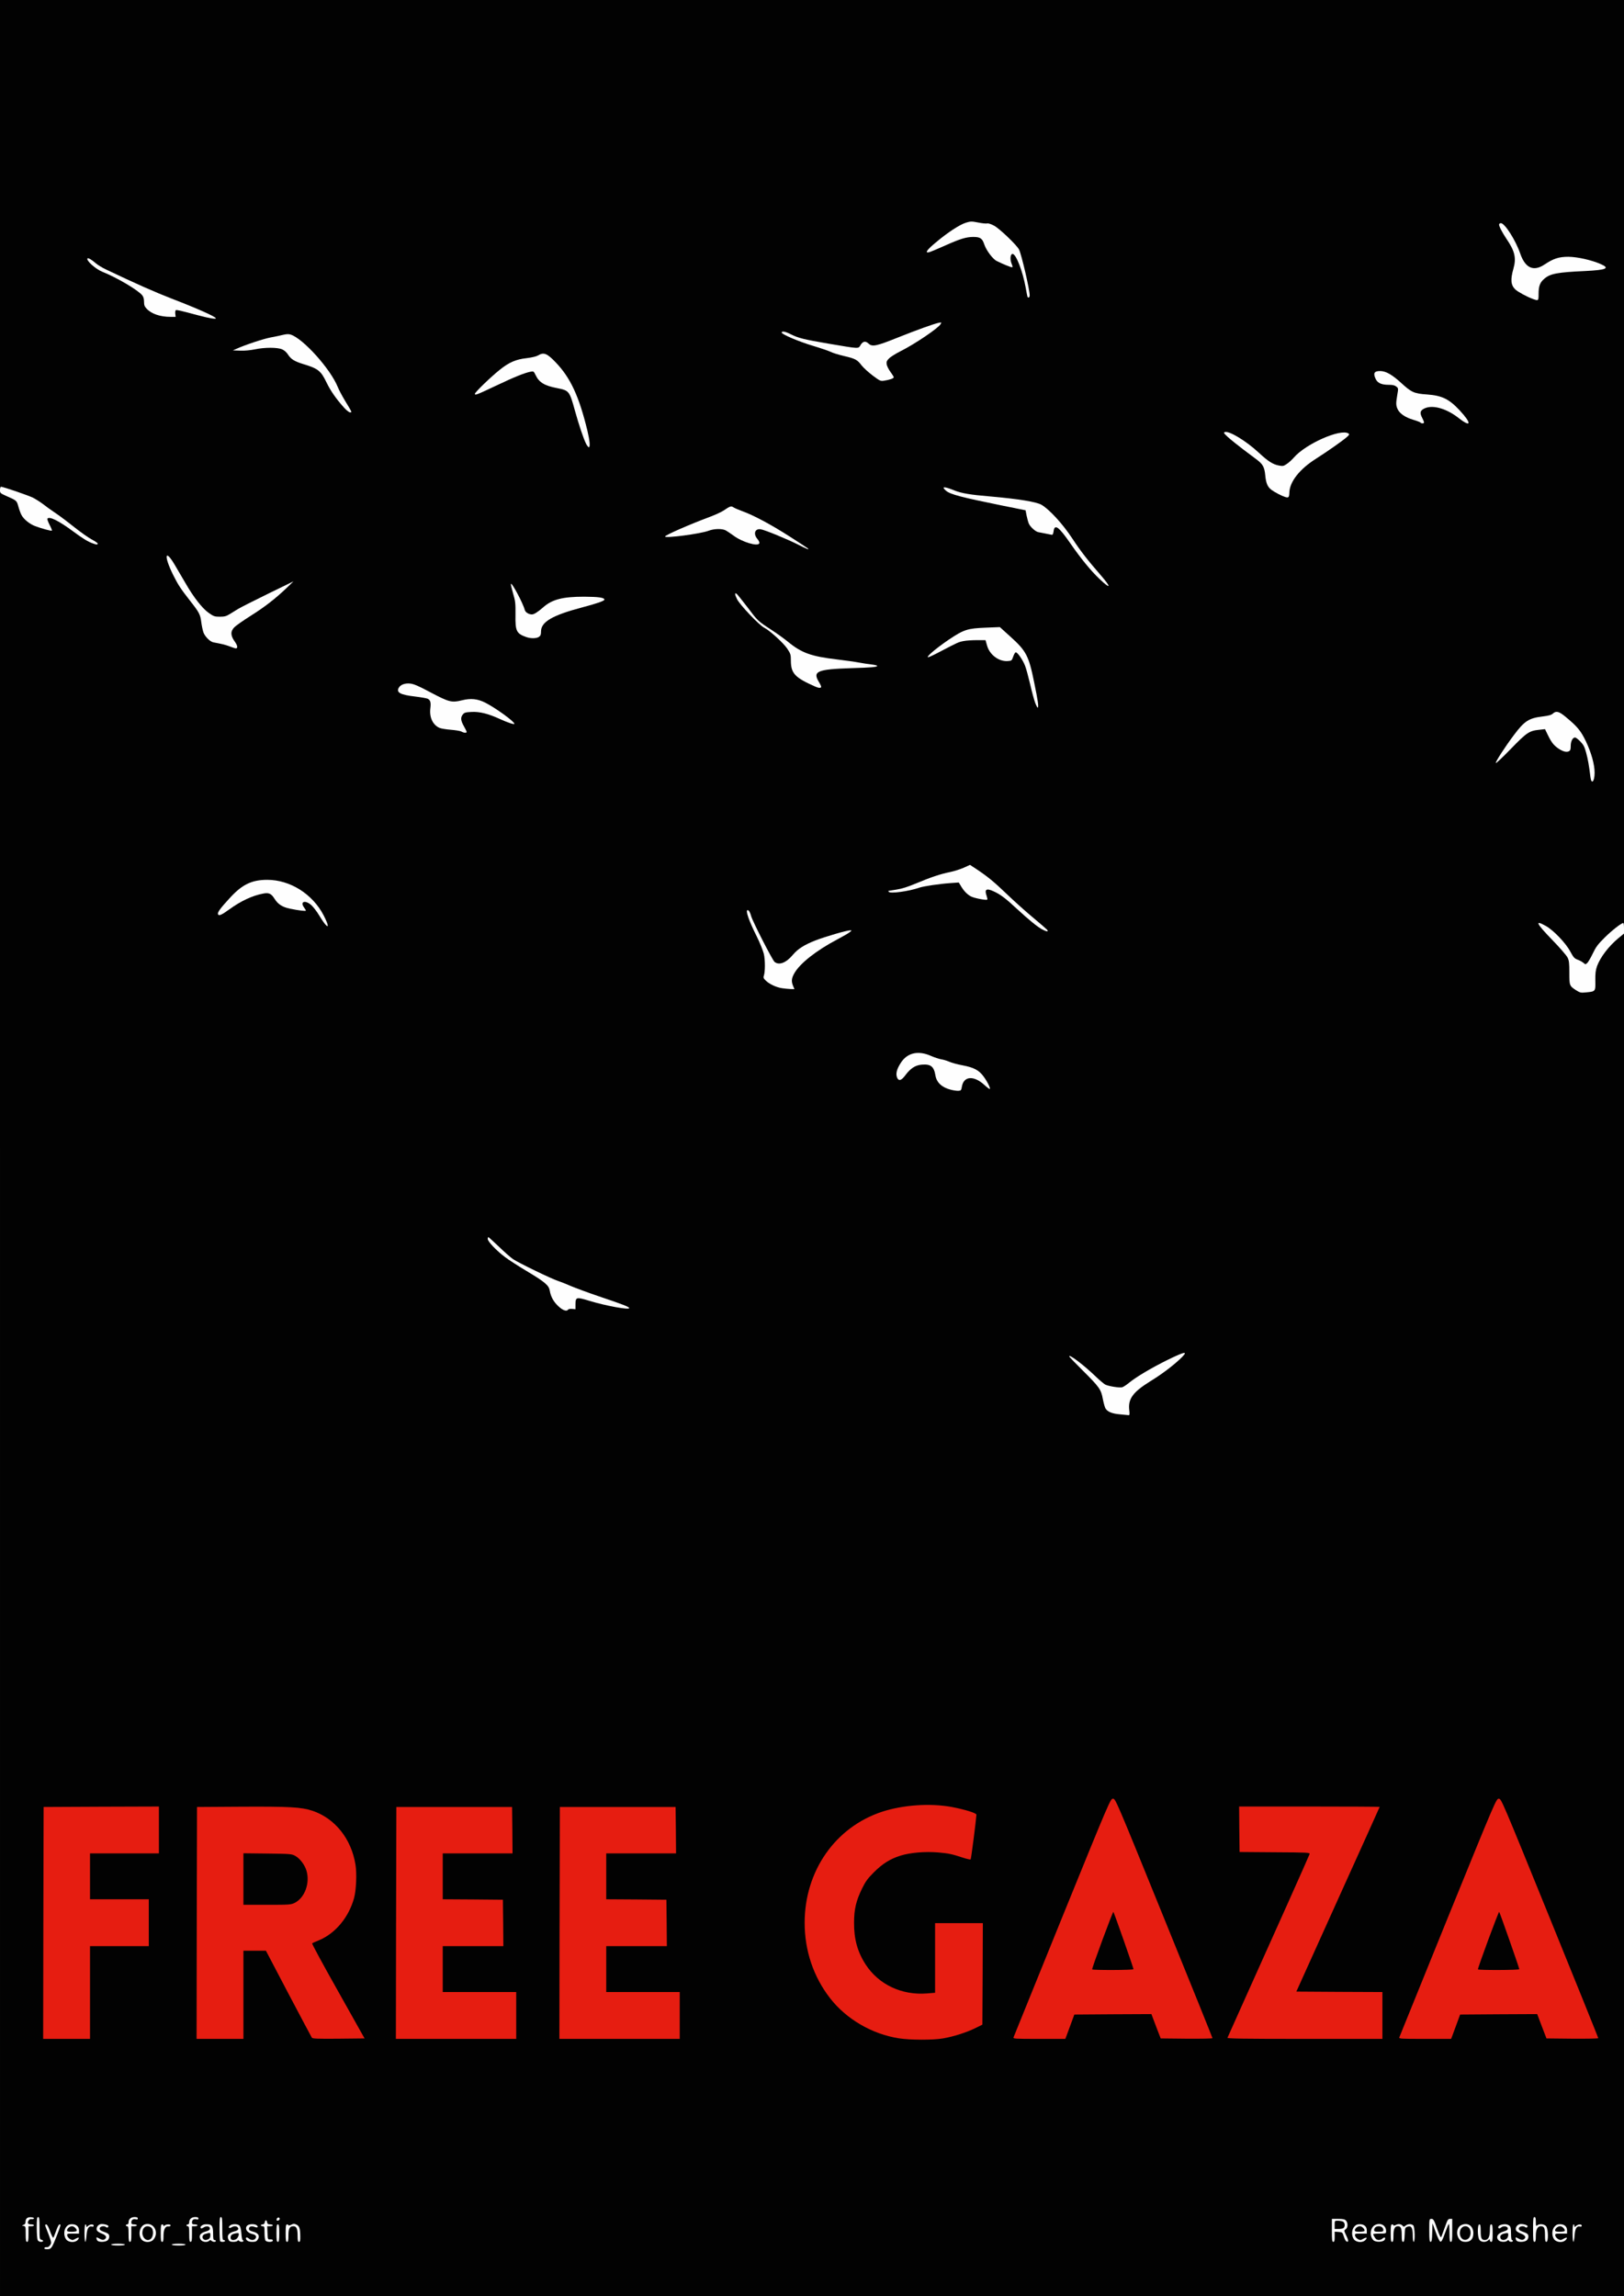<?xml version="1.0" encoding="utf-8"?>
<!DOCTYPE svg PUBLIC "-//W3C//DTD SVG 1.0//EN" "http://www.w3.org/TR/2001/REC-SVG-20010904/DTD/svg10.dtd">
<svg version="1.0" xmlns="http://www.w3.org/2000/svg" width="2500" height="3535" viewBox="0 0 2500 3535" preserveAspectRatio="xMidYMid meet">
 <rect x="0" y="0" width="2500" height="3535" fill="#333333" stroke="none"/>
 <g fill="#020202">
  <path d="M0 1767.53 l0 -1767.53 1250 0 1250 0 0 713.24 0 713.09 -9.62 7.21 c-15.13 11.17 -28 25.74 -33.80 38.18 -2.83 6.08 -6.50 12.30 -8.06 14.14 -3.54 3.96 -11.45 4.24 -15.55 0.42 -1.70 -1.41 -4.95 -3.25 -7.35 -4.10 l-4.52 -1.41 -0.57 14.28 c-0.85 16.69 0 18.81 9.62 25.03 5.09 3.25 7.49 3.82 11.60 3.25 9.33 -1.41 9.47 -1.56 9.62 -17.68 0 -11.17 0.71 -16.40 2.97 -22.48 4.24 -11.45 13.43 -24.32 26.30 -36.91 8.77 -8.48 12.16 -11.03 15.27 -11.03 l4.10 0 0 1049.92 0 1049.92 -1250 0 -1250 0 0 -1767.53z m1447.40 1366.66 c15.84 -2.69 36.34 -9.19 50.06 -15.98 l10.61 -5.23 0.42 -73.81 0.28 -73.95 -32.52 0 -32.52 0 0 53.59 0 53.45 -8.63 0.99 c-63.35 6.50 -108.88 -24.04 -122.45 -82.30 -1.84 -8.06 -2.40 -16.12 -2.26 -31.39 0.14 -24.60 2.83 -36.62 12.58 -56.42 11.60 -23.47 33.80 -42.42 58.96 -50.34 24.18 -7.64 68.30 -7.64 94.74 0 6.79 1.98 12.87 3.54 13.43 3.54 0.85 0 7.49 -51.61 7.35 -58.26 0 -2.83 -12.73 -6.93 -33.80 -11.03 -20.79 -3.96 -33.09 -4.67 -52.46 -2.83 -30.83 2.83 -50.48 8.20 -74.10 20.22 -50.34 25.59 -83.29 72.68 -91.91 131.50 -2.83 18.38 -2.83 30.40 -0.14 48.08 7.64 50.90 30.97 91.06 69.15 119.34 19.80 14.71 49.21 26.87 73.95 30.68 16.97 2.69 44.12 2.69 59.25 0.14z m-1313.07 -70.70 l0 -71.41 45.25 0 45.25 0 0 -31.82 0 -31.82 -45.25 0 -45.25 0 0 -39.59 0 -39.59 53.03 0 53.03 0 0 -31.82 0 -31.82 -84.42 0.28 -84.56 0.42 -0.42 174.35 -0.28 174.21 31.82 0 31.82 0 0 -71.41z m236.14 3.54 l0 -67.87 21.63 0 21.49 0 35.49 67.59 35.49 67.45 34.08 0.42 33.94 0.28 -38.74 -68.86 c-31.96 -56.84 -38.74 -69.85 -38.46 -73.67 0.42 -4.38 1.13 -4.95 11.60 -9.47 20.50 -8.91 35.77 -23.90 46.10 -45.25 13.29 -27.57 14.71 -55.71 4.24 -84.56 -10.89 -29.69 -32.81 -51.61 -60.66 -60.94 -17.11 -5.66 -35.35 -6.65 -106.90 -6.22 l-62.22 0.42 -0.42 174.35 -0.28 174.21 31.82 0 31.82 0 0 -67.87z m419.97 36.06 l0 -31.82 -56.56 0 -56.56 0 0 -39.59 0 -39.59 46.66 0 46.66 0 -0.28 -31.39 -0.42 -31.53 -46.24 -0.42 -46.38 -0.28 0 -39.59 0 -39.59 53.73 0 53.73 0 -0.28 -31.39 -0.42 -31.53 -84.84 0 -84.84 0 -0.42 174.35 -0.28 174.21 88.38 0 88.38 0 0 -31.82z m251.70 0 l0 -31.82 -56.56 0 -56.56 0 0 -39.59 0 -39.59 46.66 0 46.66 0 -0.28 -31.39 -0.42 -31.53 -46.24 -0.42 -46.38 -0.28 0 -39.59 0 -39.59 53.73 0 53.73 0 -0.28 -31.39 -0.42 -31.53 -84.84 0 -84.84 0 -0.42 174.35 -0.28 174.21 88.38 0 88.38 0 0 -31.82z m595.87 25.88 c1.27 -3.39 4.38 -11.74 6.93 -18.81 l4.67 -12.73 63.49 -0.42 63.63 -0.28 7.07 18.67 7.21 18.81 34.36 0.42 c27.29 0.28 34.22 0 33.65 -1.41 -0.28 -0.99 -33.37 -82.15 -73.25 -180.43 -49.35 -121.46 -72.82 -177.88 -73.53 -176.05 -1.13 2.97 -139.99 344.74 -143.38 352.94 l-2.12 5.23 34.50 0 34.50 0 2.26 -5.94z m485.86 -25.88 l0 -31.82 -66.46 0 -66.46 0 0 -4.10 c0 -2.55 25.31 -60.24 61.51 -140.27 33.80 -74.80 61.79 -137.16 62.22 -138.57 0.85 -2.55 -2.40 -2.69 -101.10 -2.69 l-101.81 0 0.28 30.83 0.42 30.68 54.16 0.42 54.02 0.28 0 5.37 c0 5.51 -6.93 21.21 -89.93 206.17 -18.24 40.58 -33.09 74.24 -33.09 74.66 0 0.42 50.90 0.85 113.12 0.85 l113.12 0 0 -31.82z m108.03 25.88 c1.27 -3.39 4.38 -11.74 6.93 -18.81 l4.67 -12.73 63.49 -0.42 63.63 -0.28 7.07 18.67 7.21 18.81 34.36 0.42 c27.29 0.28 34.22 0 33.65 -1.41 -0.28 -0.99 -33.37 -82.15 -73.25 -180.43 -49.35 -121.46 -72.82 -177.88 -73.53 -176.05 -1.13 2.97 -139.99 344.74 -143.38 352.94 l-2.12 5.23 34.50 0 34.50 0 2.26 -5.94z m-498.30 -963.52 c0 -4.38 0.71 -10.61 1.70 -13.72 2.26 -7.64 13.15 -18.10 28.85 -27.71 11.74 -7.21 31.96 -21.35 35.21 -24.60 4.38 -4.38 -45.67 24.60 -52.04 29.98 -13.43 11.88 -18.24 13.15 -37.61 10.04 -4.95 -0.85 -9.19 -1.41 -9.33 -1.13 -0.28 0.28 0.57 6.08 1.98 12.87 1.56 8.06 3.54 13.43 5.37 15.27 3.68 3.82 12.44 6.79 19.94 6.93 l5.94 0 0 -7.92z m-856.48 -154.69 c4.52 0 4.52 -0.14 4.10 -6.08 -0.71 -9.05 2.12 -11.45 12.30 -10.46 7.78 0.85 7.64 0.85 -7.78 -5.51 -14.42 -5.94 -37.33 -14.71 -38.60 -14.71 -0.28 0 0.14 0.85 0.99 1.84 0.85 0.85 1.98 4.24 2.55 7.35 0.57 3.11 1.84 7.78 2.97 10.46 2.69 6.36 14.56 18.81 17.11 17.82 0.99 -0.42 3.96 -0.71 6.36 -0.71z m599.55 -342.34 c0.42 -3.25 2.26 -7.35 4.10 -9.33 2.97 -3.11 4.10 -3.39 14 -2.97 6.08 0.28 10.61 0 10.32 -0.57 -2.26 -3.68 -14.56 -8.63 -27.29 -11.03 -7.78 -1.41 -17.25 -3.96 -20.93 -5.66 -3.54 -1.56 -9.19 -3.25 -12.30 -3.68 -3.25 -0.57 -10.18 -2.83 -15.70 -5.23 -5.37 -2.26 -12.16 -4.24 -15.13 -4.24 -9.90 0 -22.06 10.18 -27.71 23.47 -2.83 6.65 -0.42 7.07 4.38 0.71 2.55 -3.25 7.35 -7.92 10.75 -10.32 5.37 -3.82 7.35 -4.24 18.52 -4.67 17.96 -0.71 22.20 2.12 24.60 16.69 1.13 6.36 5.37 13.29 10.04 16.40 4.81 3.11 13.29 6.08 17.82 6.22 3.25 0 3.82 -0.71 4.52 -5.80z m-262.02 -159.22 c0 -10.89 4.95 -19.37 18.38 -32.10 9.76 -9.05 38.18 -29.13 41.43 -29.13 0.85 0 1.13 -0.42 0.71 -0.85 -1.41 -1.41 -29.84 10.46 -37.47 15.70 -3.96 2.69 -9.76 7.78 -12.73 11.31 -8.91 10.75 -13.86 13.43 -25.03 13.43 -8.91 0 -9.90 -0.28 -13.57 -4.24 l-4.10 -4.38 -0.42 13.01 -0.42 13.01 5.66 3.82 c7.78 5.23 15.98 8.34 22.34 8.34 l5.23 0.14 0 -8.06z m-753.39 -118.07 c0.42 -5.80 0.71 -6.08 5.37 -6.79 l4.95 -0.71 -8.48 -5.80 c-24.18 -16.54 -47.94 -22.48 -67.31 -16.69 -12.02 3.68 -20.93 8.77 -29.98 17.39 -12.44 11.74 -12.30 13.43 0 6.36 18.95 -10.75 43.83 -17.11 53.03 -13.43 2.12 0.85 5.66 4.38 7.92 7.92 2.26 3.54 6.36 8.06 9.19 10.04 4.10 2.69 15.13 6.22 23.90 7.49 0.57 0.14 1.13 -2.55 1.41 -5.80z m1051.75 -18.10 c0 -6.36 0.28 -7.07 3.68 -7.92 1.98 -0.57 5.80 -0.57 8.48 -0.14 l4.95 0.85 -6.79 -5.66 c-3.68 -3.11 -12.16 -9.33 -18.81 -13.86 l-12.02 -8.20 -7.21 3.25 c-3.96 1.70 -13.15 4.38 -20.50 5.94 -7.35 1.70 -17.68 4.52 -23.19 6.50 l-9.90 3.68 8.48 -0.71 c4.67 -0.28 15.55 -0.99 24.18 -1.56 l15.70 -0.99 3.25 5.51 c6.22 10.46 12.87 16.12 22.62 19.09 6.65 1.98 7.07 1.70 7.07 -5.80z m900.74 -229.21 c0.85 -9.90 2.83 -12.30 10.32 -12.87 l5.94 -0.42 -7.78 -7.78 c-9.19 -9.05 -23.33 -21.21 -24.89 -21.21 -0.57 0 -2.12 0.99 -3.39 2.12 -1.41 1.27 -7.64 2.83 -14.99 3.68 -6.93 0.85 -15.27 2.69 -18.52 4.10 -6.08 2.69 -18.81 13.43 -18.81 15.98 0 0.71 1.13 0.42 2.55 -0.85 4.67 -4.24 12.44 -6.50 25.45 -7.49 l13.01 -0.99 3.11 6.93 c5.51 11.88 9.76 17.68 16.54 22.62 8.77 6.50 10.61 5.94 11.45 -3.82z m-1706.73 -26.58 c-2.55 -4.81 -1.70 -17.82 1.27 -21.49 2.55 -3.11 3.96 -3.39 17.53 -3.82 14 -0.57 19.23 0.28 33.09 4.81 4.38 1.41 -5.51 -4.95 -15.27 -10.04 -12.30 -6.22 -17.25 -7.07 -27.71 -4.38 -4.81 1.27 -13.43 2.26 -19.23 2.26 -9.47 0 -11.74 -0.57 -19.94 -4.95 -5.23 -2.69 -9.47 -4.95 -9.76 -4.95 -0.71 0 0 22.34 0.99 27.15 1.13 6.36 10.04 14.85 16.69 15.84 10.04 1.70 11.88 1.84 17.82 2.12 5.51 0.14 5.94 -0.14 4.52 -2.55z m-60.10 -53.17 c-12.16 -7.07 -17.96 -8.48 -23.33 -5.66 -2.26 1.13 -4.24 2.69 -4.24 3.39 0 2.83 16.40 6.65 30.40 7.07 l5.66 0.14 -8.48 -4.95z m606.19 -22.34 c-0.42 -8.34 -0.28 -9.19 2.97 -11.31 4.95 -3.25 18.81 -5.23 36.34 -5.23 8.20 0 15.84 -0.71 16.97 -1.41 1.84 -1.27 1.84 -1.41 0 -1.41 -1.13 0 -12.58 -1.27 -25.45 -2.83 -27.86 -3.25 -42.42 -6.79 -54.16 -13.01 l-8.77 -4.67 0.85 12.02 c1.13 17.96 4.52 22.77 23.19 32.38 4.67 2.40 8.48 4.38 8.48 4.38 0 0 -0.14 -3.96 -0.42 -8.91z m302.32 -34.93 c1.98 -5.66 2.83 -6.50 7.07 -7.07 l4.95 -0.71 -16.26 -14.42 c-16.12 -14.42 -16.26 -14.56 -23.33 -14.56 -22.48 0.14 -42.99 4.52 -51.47 11.17 l-3.54 2.69 6.36 -1.27 c3.39 -0.57 14.28 -1.13 24.18 -1.27 l17.96 0 2.40 8.34 c2.55 9.33 8.77 16.54 18.24 21.35 8.20 4.10 10.89 3.25 13.43 -4.24z m-1201.92 -19.65 c-0.71 -1.56 -1.41 -6.93 -1.41 -12.02 0 -8.63 0.28 -9.62 4.67 -13.86 2.55 -2.69 9.76 -7.92 15.98 -11.74 15.13 -9.33 34.22 -22.34 39.45 -26.73 4.95 -4.24 -29.13 11.31 -41.01 18.67 -21.35 13.29 -18.67 12.30 -32.81 12.30 -12.16 0 -13.29 -0.28 -19.09 -4.38 l-6.22 -4.38 1.13 9.19 c1.41 12.02 3.39 17.68 7.78 23.05 4.52 5.37 10.32 8.34 16.26 8.48 2.55 0 6.93 0.85 9.62 1.84 6.93 2.69 7.35 2.69 5.66 -0.42z m472 -10.89 c2.40 -1.70 3.11 -3.54 3.11 -8.48 0 -15.41 17.68 -24.75 76.36 -40.44 l12.02 -3.25 -9.19 -0.99 c-9.90 -0.99 -33.65 0.71 -42.99 3.25 -8.20 2.26 -18.52 7.64 -24.60 13.15 -10.18 8.91 -13.72 10.75 -21.35 10.75 -9.76 0 -14 -2.26 -15.70 -8.34 -2.83 -10.32 -3.96 -9.33 -4.95 4.81 -1.41 19.23 1.41 24.60 15.98 29.84 6.79 2.40 7.49 2.40 11.31 -0.28z m332.86 -152.57 c-0.85 -12.02 0.42 -13.43 11.60 -13.57 l8.63 0 -14.14 -7.21 c-7.78 -3.96 -19.23 -9.05 -25.45 -11.31 -6.22 -2.26 -12.02 -4.81 -13.01 -5.51 -0.99 -0.99 -1.98 -0.85 -2.55 0.14 -1.98 3.11 -11.74 8.20 -25.45 13.43 -21.07 7.78 -48.93 19.37 -48.22 20.08 1.13 1.13 30.12 -4.24 36.91 -6.79 4.95 -1.84 10.61 -2.69 19.09 -2.69 12.87 0 14.42 0.57 28.99 11.03 5.37 3.96 20.36 11.31 23.33 11.60 0.42 0 0.57 -4.10 0.28 -9.19z m459.56 -10.89 c0.42 -4.10 0.99 -4.81 5.23 -5.37 l4.81 -0.71 -11.60 -11.03 c-17.53 -16.40 -20.08 -17.53 -47.09 -21.49 -42 -5.94 -47.79 -5.51 -15.27 1.13 l28.85 6.08 1.27 5.51 c2.40 11.88 3.96 16.26 7.49 20.50 5.51 6.50 9.33 8.06 24.18 9.76 0.85 0 1.84 -1.98 2.12 -4.38z m-1548.78 -6.65 c-0.85 -2.26 -1.27 -5.94 -0.99 -8.20 0.42 -3.39 1.13 -4.10 6.08 -4.81 3.11 -0.42 5.09 -0.99 4.24 -1.13 -0.71 0 -6.50 -3.96 -12.73 -8.77 -6.22 -4.67 -14.42 -10.18 -18.38 -12.16 -6.36 -3.25 -29.69 -11.88 -31.67 -11.60 -0.42 0 2.55 1.70 6.79 3.82 7.49 3.68 7.78 4.10 10.04 12.30 1.27 4.67 3.39 10.46 4.67 12.87 3.39 6.65 12.58 14 20.93 17.11 7.64 2.83 11.60 4.38 12.16 4.52 0.14 0.14 -0.42 -1.70 -1.13 -3.96z m1911.62 -55.29 c3.11 -17.11 17.39 -34.08 41.01 -49.07 16.69 -10.46 42.28 -28.28 43.41 -30.12 1.13 -1.70 -12.02 2.26 -24.04 7.21 -16.97 6.93 -31.39 16.40 -43.55 28.28 -6.22 6.36 -13.29 12.30 -15.70 13.57 -4.95 2.55 -16.97 1.56 -25.74 -2.26 l-5.66 -2.55 1.13 10.04 c1.56 12.87 3.25 18.10 7.21 21.78 2.97 2.83 17.68 11.45 19.51 11.60 0.42 0 1.41 -3.82 2.40 -8.48z m201.36 -113.12 c-1.13 -11.74 6.50 -16.26 25.74 -15.27 7.92 0.42 14.28 1.84 20.36 4.24 9.76 4.10 9.62 2.40 -0.71 -4.67 -8.91 -6.22 -19.09 -9.19 -34.79 -10.32 -16.12 -1.13 -23.19 -3.39 -30.83 -9.47 l-5.51 -4.38 0 5.51 c0 2.97 -0.71 8.06 -1.41 11.45 -2.55 11.03 5.09 20.64 20.50 25.88 3.82 1.41 7.07 2.55 7.07 2.55 0 0.14 -0.14 -2.40 -0.42 -5.51z m-1671.66 -48.64 c-5.94 -10.61 -6.93 -10.04 -1.27 0.57 2.55 4.67 4.81 8.20 5.23 7.92 0.28 -0.42 -1.41 -4.24 -3.96 -8.48z m364.82 6.36 c0 -0.71 -3.82 -6.93 -8.34 -13.86 -8.06 -12.02 -26.44 -31.53 -29.84 -31.53 -0.85 0 -3.39 0.99 -5.66 2.12 -2.12 1.13 -9.76 2.69 -16.97 3.54 -20.08 2.26 -31.25 8.34 -55.15 30.12 l-9.05 8.06 19.09 -9.05 c23.61 -11.17 37.47 -16.26 48.08 -17.39 8.06 -0.85 8.20 -0.71 10.04 3.25 5.37 12.73 12.87 17.96 32.66 22.48 7.92 1.70 14.56 3.25 14.85 3.39 0.14 0.14 0.28 -0.42 0.28 -1.13z m1268.38 -10.18 c-3.96 -3.25 -16.83 -9.76 -19.37 -9.76 -5.37 0 -2.12 7.78 4.52 10.75 2.40 0.99 7.49 1.84 11.31 1.84 l7.07 0.14 -3.54 -2.97z m-778.14 -4.95 l3.11 -0.85 -3.68 -4.95 c-2.97 -3.82 -3.96 -6.93 -4.38 -13.72 -0.57 -8.34 -0.28 -9.05 3.96 -13.43 2.55 -2.40 10.04 -7.21 16.83 -10.61 12.73 -6.36 41.86 -24.18 43.27 -26.44 1.13 -1.56 0.28 -1.56 -3.82 0.14 -1.84 0.71 -17.25 6.79 -34.36 13.57 -27.57 11.03 -32.10 12.30 -40.44 12.44 -7.07 0.14 -10.18 -0.42 -12.16 -2.26 -2.55 -2.40 -2.83 -2.26 -5.23 1.70 -2.26 3.96 -3.11 4.24 -10.46 4.24 -4.38 0 -14.56 -1.27 -22.62 -2.83 -7.92 -1.56 -15.27 -2.83 -16.26 -2.83 -4.67 0.28 10.61 6.08 24.04 9.33 17.68 4.10 20.64 5.66 27.57 14.71 6.08 7.92 24.60 22.48 28.70 22.62 1.56 0 4.24 -0.42 5.94 -0.85z m-878.82 -24.18 c-16.40 -18.95 -36.76 -36.06 -43.13 -36.20 -8.48 -0.14 -53.59 10.61 -51.61 12.44 0.14 0.14 4.52 -0.28 9.62 -0.99 11.60 -1.70 30.26 -0.57 37.05 2.40 3.39 1.27 6.79 4.38 8.91 7.78 4.52 7.21 9.76 10.46 24.04 14.99 6.22 1.84 13.29 4.38 15.55 5.51 7.07 3.11 6.93 2.55 -0.42 -5.94z m-222.29 -77.35 c0 -5.94 2.83 -7.21 12.44 -5.80 3.68 0.57 6.36 0.71 5.94 0.28 -0.42 -0.42 -11.88 -4.95 -25.45 -10.18 -13.57 -5.23 -26.44 -10.46 -28.56 -11.45 -5.09 -2.69 -5.80 -2.55 -3.96 0.71 0.71 1.56 1.41 5.51 1.41 8.91 0 5.23 0.71 6.93 4.67 10.61 2.40 2.40 6.08 5.09 8.06 6.22 4.38 2.26 16.26 5.23 21.63 5.37 3.39 0.14 3.82 -0.28 3.82 -4.67z m2099.83 -31.96 c0 -4.67 0.85 -10.61 1.98 -13.29 2.69 -6.50 11.17 -12.87 20.64 -15.55 8.63 -2.40 34.93 -4.95 55.15 -5.23 6.65 0 13.57 -0.57 15.55 -1.13 2.97 -0.85 1.98 -1.41 -6.36 -3.96 -35.92 -11.17 -47.79 -10.46 -69.29 3.82 -7.78 5.23 -9.19 5.66 -18.10 5.66 -13.57 0 -19.23 -3.39 -25.03 -14.99 l-2.69 -5.51 -0.14 7.21 c0 3.96 -0.99 10.32 -2.12 14.14 -3.11 10.46 -2.69 16.54 1.56 21.78 3.54 4.10 23.05 15.27 27.15 15.55 1.13 0 1.70 -2.55 1.70 -8.48z m-806.70 -60.80 l5.66 -0.71 -10.46 -11.03 c-11.45 -12.02 -25.59 -23.33 -30.40 -24.18 -1.56 -0.42 -8.63 -1.41 -15.55 -2.40 -11.03 -1.56 -13.15 -1.56 -18.95 0.57 -6.93 2.69 -26.30 15.13 -34.22 22.20 l-4.95 4.38 7.35 -3.68 c15.13 -7.35 28.14 -10.61 42 -10.61 15.41 0 18.10 1.41 21.35 11.17 2.69 8.20 11.74 21.35 16.97 24.75 2.12 1.41 6.08 3.25 8.91 4.24 l5.23 1.84 0.71 -7.92 0.71 -7.92 5.66 -0.71z"/>
  <path d="M370.48 2892.96 l0 -43.83 41.43 0.42 c40.58 0.42 41.43 0.42 47.23 3.82 7.07 4.10 14.14 13.57 16.83 22.34 2.55 8.63 2.55 26.44 -0.14 35.49 -2.97 9.62 -9.90 18.67 -17.68 22.62 -6.08 2.97 -7.49 3.11 -46.95 3.11 l-40.72 0 0 -43.98z"/>
  <path d="M1677.04 3032.10 c0 -3.25 6.08 -22.48 15.84 -49.63 l15.84 -44.26 4.95 0.42 4.95 0.42 15.13 43.13 c9.76 27.57 15.27 45.25 15.27 49.21 l0.14 5.94 -36.06 0 -36.06 0 0 -5.23z"/>
  <path d="M2270.93 3032.10 c0 -3.25 6.08 -22.48 15.84 -49.63 l15.84 -44.26 4.95 0.42 4.95 0.42 15.13 43.13 c9.76 27.57 15.27 45.25 15.27 49.21 l0.14 5.94 -36.06 0 -36.06 0 0 -5.23z"/>
 </g>
 <g fill="#e61d11">
  <path d="M1383.91 3138.29 c-41.29 -6.36 -81.17 -29.55 -106.19 -61.93 -25.45 -32.81 -39.03 -72.96 -39.03 -115.95 0 -79.75 47.23 -147.48 119.49 -171.10 32.38 -10.46 73.81 -13.29 106.90 -7.21 20.64 3.96 38.04 9.33 38.04 11.88 -0.28 6.50 -8.06 68.16 -8.91 68.86 -0.42 0.42 -5.80 -0.71 -11.88 -2.69 -17.11 -5.66 -21.92 -6.65 -38.18 -8.06 -19.80 -1.70 -43.27 0.28 -57.98 4.95 -15.84 4.95 -27.71 12.44 -40.87 25.59 -9.33 9.33 -12.73 13.86 -18.10 24.75 -9.19 18.81 -12.44 31.96 -12.44 52.88 -0.14 25.31 5.23 44.82 17.82 64.34 20.08 30.97 55.85 47.79 94.74 44.54 l12.16 -0.99 0 -53.59 0 -53.59 36.76 0 36.76 0 -0.28 78.20 -0.42 78.05 -10.61 5.23 c-13.72 6.79 -34.22 13.29 -50.06 15.98 -15.55 2.69 -50.48 2.55 -67.73 -0.14z"/>
  <path d="M66.74 2960.69 l0.42 -178.59 88.80 -0.42 88.66 -0.28 0 36.06 0 36.06 -53.03 0 -53.03 0 0 35.35 0 35.35 45.25 0 45.25 0 0 36.06 0 36.06 -45.25 0 -45.25 0 0 71.41 0 71.41 -36.06 0 -36.06 0 0.28 -178.45z"/>
  <path d="M302.88 2960.69 l0.42 -178.59 66.46 -0.42 c75.93 -0.42 93.89 0.57 111.14 6.22 34.64 11.60 59.95 43.13 66.32 83 2.26 13.43 1.13 39.31 -2.12 51.19 -8.06 29.69 -28.70 54.58 -53.73 65.05 -5.51 2.26 -10.32 4.38 -10.89 4.95 -0.57 0.42 17.25 33.51 39.88 73.53 l40.87 72.82 -39.88 0.42 c-32.52 0.28 -40.16 0 -41.29 -1.56 -0.71 -1.13 -16.97 -31.67 -36.06 -67.87 l-34.64 -66.04 -17.25 0 -17.39 0 0 67.87 0 67.87 -36.06 0 -36.06 0 0.28 -178.45z m151.02 -31.11 c15.41 -7.92 23.61 -30.54 17.82 -49.63 -2.69 -8.77 -9.76 -18.24 -16.83 -22.34 -5.80 -3.25 -6.93 -3.39 -42.99 -3.82 l-37.19 -0.42 0 39.59 0 39.73 36.48 0 c34.93 0 36.76 -0.14 42.70 -3.11z"/>
  <path d="M609.73 2960.69 l0.42 -178.59 89.08 0 89.08 0 0.42 35.77 0.28 35.63 -53.73 0 -53.73 0 0 35.35 0 35.35 46.38 0.28 46.24 0.42 0.42 35.77 0.28 35.63 -46.66 0 -46.66 0 0 35.35 0 35.35 56.56 0 56.56 0 0 36.06 0 36.06 -92.62 0 -92.62 0 0.28 -178.45z"/>
  <path d="M861.43 2960.69 l0.42 -178.59 89.08 0 89.08 0 0.42 35.77 0.28 35.63 -53.73 0 -53.73 0 0 35.35 0 35.35 46.38 0.28 46.24 0.42 0.42 35.77 0.28 35.63 -46.66 0 -46.66 0 0 35.35 0 35.35 56.56 0 56.56 0 0 36.06 0 36.06 -92.62 0 -92.62 0 0.28 -178.45z"/>
  <path d="M1560.24 3136.74 c0.57 -1.41 34.22 -84.56 74.94 -184.95 73.67 -181.14 74.24 -182.41 78.20 -182.41 3.82 0 4.38 1.27 78.48 183.68 41.15 101.10 74.66 184.39 74.66 184.95 0 0.71 -17.96 0.99 -39.88 0.85 l-39.88 -0.42 -7.21 -18.81 -7.07 -18.67 -59.39 0.28 -59.25 0.42 -4.67 12.73 c-2.55 7.07 -5.66 15.41 -6.93 18.81 l-2.26 5.94 -40.30 0 c-37.61 0 -40.16 -0.14 -39.45 -2.40z m184.67 -104.92 c0 -1.98 -29.84 -86.96 -30.97 -88.24 -0.85 -0.85 -32.81 85.41 -32.66 88.52 0 1.41 63.63 1.27 63.63 -0.28z"/>
  <path d="M1889.56 3137.44 c0.42 -0.99 11.03 -24.75 23.61 -52.74 47.79 -106.19 102.23 -227.80 102.80 -230.06 0.71 -2.40 -2.69 -2.55 -53.45 -2.83 l-54.30 -0.42 -0.42 -35.07 -0.28 -34.93 108.17 0 c59.53 0 108.17 0.28 108.17 0.57 0 0.28 -28.85 64.34 -64.20 142.39 l-64.06 141.97 66.18 0.42 66.32 0.28 0 36.06 0 36.06 -119.63 0 c-95.16 0 -119.49 -0.42 -118.92 -1.70z"/>
  <path d="M2154.13 3136.74 c0.57 -1.41 34.22 -84.56 74.94 -184.95 73.67 -181.14 74.24 -182.41 78.20 -182.41 3.82 0 4.38 1.27 78.48 183.68 41.15 101.10 74.66 184.39 74.66 184.95 0 0.71 -17.96 0.99 -39.88 0.85 l-39.88 -0.42 -7.21 -18.81 -7.07 -18.67 -59.39 0.28 -59.25 0.42 -4.67 12.73 c-2.55 7.07 -5.66 15.41 -6.93 18.81 l-2.26 5.94 -40.30 0 c-37.61 0 -40.16 -0.14 -39.45 -2.40z m184.67 -104.92 c0 -1.98 -29.84 -86.96 -30.97 -88.24 -0.85 -0.85 -32.81 85.41 -32.66 88.52 0 1.41 63.63 1.27 63.63 -0.28z"/>
 </g>
 <g fill="#fefefe">
  <path d="M68.30 3461.26 c0.28 -0.99 1.84 -1.70 3.54 -1.41 1.98 0.28 3.82 -0.85 5.37 -3.25 2.26 -3.39 2.12 -4.10 -2.26 -15.98 -2.55 -6.79 -4.95 -13.15 -5.37 -14 -0.28 -0.99 0.42 -1.84 1.56 -1.84 1.41 0 3.54 3.82 5.94 10.61 2.12 5.80 4.38 10.32 4.95 9.90 0.42 -0.28 2.40 -5.09 4.38 -10.61 1.84 -5.37 4.10 -9.90 5.09 -9.90 2.55 0 2.40 0.71 -3.96 17.11 -7.64 19.51 -8.63 21.07 -14.85 21.07 -3.39 0 -4.81 -0.57 -4.38 -1.70z"/>
  <path d="M171.10 3455.88 c0 -0.85 4.52 -1.41 10.61 -1.41 6.08 0 10.61 0.57 10.61 1.41 0 0.85 -4.52 1.41 -10.61 1.41 -6.08 0 -10.61 -0.57 -10.61 -1.41z"/>
  <path d="M264.42 3455.88 c0 -0.85 4.52 -1.41 10.61 -1.41 6.08 0 10.61 0.57 10.61 1.41 0 0.85 -4.52 1.41 -10.61 1.41 -6.08 0 -10.61 -0.57 -10.61 -1.41z"/>
  <path d="M39.59 3439.76 c0 -11.31 -0.14 -12.02 -3.11 -12.58 -3.25 -0.57 -3.25 -0.57 -0.28 -1.70 1.98 -0.57 3.11 -2.12 3.11 -4.38 0 -5.37 2.83 -7.78 8.63 -7.35 2.83 0.28 4.81 0.99 4.38 1.84 -0.42 0.85 -2.12 1.27 -3.82 0.99 -1.98 -0.28 -3.68 0.71 -4.67 2.55 -2.12 3.82 -0.71 5.66 4.38 5.66 2.26 0 4.10 0.71 4.10 1.41 0 0.85 -1.84 1.41 -4.24 1.41 l-4.24 0 0 12.02 c0 9.76 -0.42 12.02 -2.12 12.02 -1.70 0 -2.12 -2.26 -2.12 -11.88z"/>
  <path d="M57.98 3448.95 c-0.71 -1.56 -1.41 -10.18 -1.41 -19.09 0 -13.57 0.42 -16.40 2.12 -16.40 1.84 0 2.12 2.83 2.12 17.11 0 15.84 0.14 17.11 2.83 17.82 3.96 0.99 3.54 3.25 -0.71 3.25 -1.98 0 -4.10 -1.13 -4.95 -2.69z"/>
  <path d="M101.95 3447.96 c-4.10 -5.23 -3.96 -14.71 0.28 -19.65 2.40 -2.83 4.52 -3.82 8.48 -3.82 6.93 0 10.89 3.54 10.89 9.76 l0 4.67 -9.33 0 c-8.77 0 -9.19 0.14 -8.77 3.11 0.28 1.70 2.12 4.10 4.38 5.37 3.54 1.98 4.24 1.84 8.20 -0.42 5.37 -2.97 6.93 -2.12 3.39 1.84 -3.96 4.38 -13.72 3.96 -17.53 -0.85z m15.98 -13.01 c1.27 -2.26 -3.54 -7.35 -6.93 -7.35 -3.68 0 -7.78 3.39 -7.78 6.50 0 1.41 1.84 1.98 6.93 1.98 3.96 0 7.35 -0.57 7.78 -1.13z"/>
  <path d="M130.09 3438.21 c0 -8.06 0.57 -13.43 1.41 -13.43 0.85 0 1.41 0.99 1.41 2.40 0 2.12 0.14 2.12 2.55 0 3.25 -2.97 8.77 -3.11 8.77 -0.42 0 1.27 -0.99 1.70 -2.40 1.41 -5.23 -1.41 -7.78 2.55 -8.63 13.29 -0.28 5.66 -1.27 10.18 -1.84 10.18 -0.71 0 -1.27 -6.08 -1.27 -13.43z"/>
  <path d="M150.17 3449.94 c-1.84 -1.84 -2.40 -5.94 -0.57 -5.09 0.57 0.28 2.83 1.41 4.95 2.55 2.97 1.41 4.67 1.56 6.36 0.42 4.38 -2.69 2.83 -6.22 -3.82 -8.77 -3.39 -1.27 -6.93 -3.39 -7.64 -4.67 -2.26 -3.54 0.85 -9.05 5.51 -10.04 3.96 -0.71 11.88 1.27 11.88 3.11 0 2.12 -1.98 2.83 -3.68 1.41 -3.11 -2.55 -9.76 -0.99 -9.76 2.26 0 1.98 1.56 3.39 5.51 4.67 3.11 0.99 6.50 2.55 7.49 3.39 2.69 2.12 2.26 7.35 -0.71 10.04 -3.11 2.83 -13.01 3.25 -15.55 0.71z"/>
  <path d="M197.96 3439.62 c0 -9.76 -0.42 -12.02 -2.12 -12.02 -1.13 0 -2.12 -0.57 -2.12 -1.41 0 -0.71 0.99 -1.41 2.12 -1.41 1.27 0 2.12 -1.27 2.12 -3.39 0 -4.81 3.68 -7.92 9.33 -7.92 3.39 0 4.81 0.57 4.81 2.26 0 1.41 -0.85 1.84 -2.69 1.27 -3.96 -1.27 -7.21 0.71 -7.21 4.38 0 2.83 0.71 3.39 4.24 3.39 2.40 0 4.24 0.71 4.24 1.41 0 0.85 -1.84 1.41 -4.24 1.41 l-4.24 0 0 12.02 c0 9.76 -0.42 12.02 -2.12 12.02 -1.70 0 -2.12 -2.26 -2.12 -12.02z"/>
  <path d="M217.90 3447.96 c-6.22 -7.92 -2.40 -21.92 6.50 -23.61 13.15 -2.55 20.93 13.86 11.45 24.18 -4.52 4.67 -14 4.38 -17.96 -0.57z m13.43 -0.28 c5.37 -3.54 5.80 -15.84 0.57 -18.67 -6.79 -3.68 -12.73 0.42 -12.73 8.77 0 8.06 6.79 13.57 12.16 9.90z"/>
  <path d="M247.45 3438.21 c0 -11.03 0.42 -13.43 2.12 -13.43 1.13 0 2.12 0.71 2.12 1.70 0 1.27 0.42 1.27 1.70 0 2.26 -2.26 10.04 -2.26 9.19 0.14 -0.28 0.85 -1.84 1.56 -3.54 1.27 -4.67 -0.71 -7.35 4.81 -7.35 14.85 0 6.93 -0.42 8.91 -2.12 8.91 -1.70 0 -2.12 -2.40 -2.12 -13.43z"/>
  <path d="M291.29 3439.62 c0 -9.76 -0.42 -12.02 -2.12 -12.02 -1.13 0 -2.12 -0.57 -2.12 -1.41 0 -0.71 0.99 -1.41 2.12 -1.41 1.27 0 2.12 -1.27 2.12 -3.39 0 -4.81 3.68 -7.92 9.33 -7.92 3.39 0 4.81 0.57 4.81 2.26 0 1.41 -0.85 1.84 -2.69 1.27 -3.96 -1.27 -7.21 0.71 -7.21 4.38 0 2.83 0.71 3.39 4.24 3.39 2.40 0 4.24 0.71 4.24 1.41 0 0.85 -1.84 1.41 -4.24 1.41 l-4.24 0 0 12.02 c0 9.76 -0.42 12.02 -2.12 12.02 -1.70 0 -2.12 -2.26 -2.12 -12.02z"/>
  <path d="M308.96 3448.25 c-3.68 -5.51 -0.85 -10.18 7.35 -12.44 5.09 -1.41 6.79 -2.55 6.79 -4.67 0 -3.68 -5.37 -4.52 -9.90 -1.56 -2.40 1.56 -3.68 1.84 -4.38 0.57 -1.27 -1.98 3.11 -5.37 7.07 -5.51 10.18 -0.57 12.16 1.70 12.16 14.56 0 7.64 0.42 9.62 2.12 9.62 1.13 0 2.12 0.71 2.12 1.41 0 1.98 -4.67 1.84 -6.79 -0.28 -1.27 -1.27 -2.12 -1.27 -3.39 0 -2.97 2.97 -10.75 2.12 -13.15 -1.70z m12.16 -0.85 c1.70 -0.99 2.69 -2.97 2.69 -5.80 0 -3.68 -0.42 -4.10 -2.83 -3.54 -1.56 0.42 -4.10 1.13 -5.51 1.56 -3.39 0.99 -4.95 4.81 -2.83 7.21 1.98 2.40 4.67 2.55 8.48 0.57z"/>
  <path d="M338.94 3450.65 c-0.57 -0.42 -0.99 -9.05 -0.99 -19.09 0 -15.13 0.28 -18.10 2.12 -18.10 1.84 0 2.12 2.97 2.12 17.68 0 14.71 0.28 17.68 2.12 17.68 1.13 0 2.12 0.71 2.12 1.41 0 1.56 -6.08 1.98 -7.49 0.42z"/>
  <path d="M352.09 3448.95 c-3.54 -6.65 -0.28 -11.31 9.19 -13.57 4.95 -1.13 6.79 -3.39 4.67 -5.94 -1.84 -2.26 -5.94 -2.40 -9.62 -0.14 -3.54 2.26 -5.51 0.28 -2.55 -2.55 2.97 -2.97 11.88 -3.11 14.71 -0.28 1.56 1.56 2.55 5.80 3.11 12.30 0.28 5.51 1.27 10.04 1.84 10.04 0.71 0 1.27 0.71 1.27 1.41 0 1.84 -4.67 1.84 -6.65 -0.14 -1.13 -1.13 -1.84 -1.13 -2.40 0 -0.57 0.85 -3.54 1.56 -6.50 1.56 -4.10 0 -5.94 -0.71 -7.07 -2.69z m13.29 -3.25 c1.27 -1.70 2.26 -4.24 2.26 -5.66 0 -1.98 -0.85 -2.26 -4.52 -1.56 -2.55 0.42 -5.51 1.41 -6.36 2.26 -1.98 1.41 -2.40 5.51 -0.85 7.07 1.98 2.12 7.49 0.85 9.47 -2.12z"/>
  <path d="M379.81 3448.95 c-3.11 -3.54 -0.28 -5.66 3.25 -2.40 3.11 2.83 7.78 2.97 10.04 0.14 2.55 -3.11 0.85 -5.94 -4.52 -7.07 -8.63 -1.84 -12.73 -9.19 -7.49 -13.43 2.83 -2.26 11.31 -2.40 14 -0.14 3.39 2.83 1.41 4.38 -3.25 2.55 -4.95 -1.84 -8.63 -0.57 -8.63 2.97 0 2.12 1.56 3.11 6.36 4.38 8.20 1.98 10.89 6.65 7.21 12.16 -1.84 2.83 -3.39 3.54 -8.48 3.54 -4.10 0 -6.79 -0.85 -8.48 -2.69z"/>
  <path d="M408.94 3449.94 c-0.99 -0.99 -1.70 -5.94 -1.70 -12.02 0 -9.33 -0.28 -10.32 -2.83 -10.32 -1.56 0 -2.83 -0.57 -2.83 -1.41 0 -0.71 1.27 -1.41 2.69 -1.41 1.84 0 2.97 -1.13 3.25 -3.11 0.28 -1.84 1.13 -3.25 1.84 -3.25 0.85 0 1.56 1.41 1.84 3.25 0.42 2.40 1.41 3.11 4.67 3.11 2.26 0 4.10 0.71 4.10 1.41 0 0.85 -1.98 1.41 -4.24 1.41 l-4.38 0 0.42 10.32 c0.42 10.18 0.42 10.18 4.38 9.90 2.55 -0.14 3.82 0.42 3.82 1.84 0 2.55 -8.63 2.69 -11.03 0.28z"/>
  <path d="M425.62 3438.21 c0 -11.03 0.42 -13.43 2.12 -13.43 1.70 0 2.12 2.40 2.12 13.43 0 11.03 -0.42 13.43 -2.12 13.43 -1.70 0 -2.12 -2.40 -2.12 -13.43z"/>
  <path d="M439.76 3438.21 c0 -11.03 0.42 -13.43 2.12 -13.43 1.13 0 2.12 0.57 2.12 1.27 0 0.71 1.84 0.42 4.24 -0.71 3.54 -1.84 4.81 -1.84 8.06 -0.28 4.52 2.12 5.80 5.80 5.94 17.82 0.14 6.93 -0.28 8.77 -1.98 8.77 -1.70 0 -2.12 -1.98 -2.12 -9.33 0 -10.89 -1.70 -14.71 -6.36 -14.71 -5.94 0 -7.78 3.39 -7.78 14.28 0 7.78 -0.42 9.76 -2.12 9.76 -1.70 0 -2.12 -2.40 -2.12 -13.43z"/>
  <path d="M2050.34 3433.96 l0 -17.68 9.62 0 c7.64 0 10.18 0.57 12.02 2.55 3.25 3.68 3.11 11.03 -0.42 13.43 -2.69 1.84 -2.69 1.98 -0.14 7.49 4.52 9.33 5.09 12.16 2.12 11.60 -1.56 -0.28 -3.25 -2.97 -4.67 -7.49 -2.26 -6.93 -2.40 -7.07 -8.20 -7.49 l-6.08 -0.42 0 7.78 c0 6.08 -0.42 7.92 -2.12 7.92 -1.84 0 -2.12 -2.97 -2.12 -17.68z m18.10 -3.82 c2.55 -2.55 1.98 -7.92 -0.99 -9.62 -1.56 -0.71 -5.09 -1.41 -7.78 -1.41 -5.09 0 -5.09 0 -5.09 6.36 l0 6.36 6.08 0 c3.39 0 6.79 -0.71 7.78 -1.70z"/>
  <path d="M2084.42 3447.96 c-4.10 -5.23 -3.96 -14.71 0.28 -19.65 2.40 -2.83 4.52 -3.82 8.48 -3.82 6.93 0 10.89 3.54 10.89 9.76 l0 4.67 -9.33 0 c-8.77 0 -9.19 0.14 -8.77 3.11 0.28 1.70 2.12 4.10 4.38 5.37 3.54 1.98 4.24 1.84 8.20 -0.42 5.37 -2.97 6.93 -2.12 3.39 1.84 -3.96 4.38 -13.72 3.96 -17.53 -0.85z m15.98 -13.01 c1.27 -2.26 -3.54 -7.35 -6.93 -7.35 -3.68 0 -7.78 3.39 -7.78 6.50 0 1.41 1.84 1.98 6.93 1.98 3.96 0 7.35 -0.57 7.78 -1.13z"/>
  <path d="M2114.25 3449.09 c-6.79 -6.79 -4.81 -20.36 3.25 -23.76 8.48 -3.54 16.26 1.27 16.26 9.90 0 3.54 -0.28 3.68 -9.90 3.68 -5.37 0 -9.90 0.42 -9.90 0.85 0 1.56 3.25 6.93 4.81 7.92 2.69 1.84 6.93 1.27 9.62 -1.27 3.11 -2.69 5.23 -1.27 3.11 2.12 -2.40 3.68 -13.86 3.96 -17.25 0.57z m15.27 -15.55 c0 -3.54 -2.83 -5.94 -7.07 -5.94 -4.24 0 -7.07 2.40 -7.07 5.94 0 2.12 1.27 2.55 7.07 2.55 5.80 0 7.07 -0.42 7.07 -2.55z"/>
  <path d="M2140.84 3438.21 c0 -11.03 0.42 -13.43 2.12 -13.43 1.13 0 2.12 0.57 2.12 1.27 0 0.85 1.70 0.57 3.68 -0.42 3.96 -2.12 8.06 -1.56 10.61 1.41 1.41 1.70 1.98 1.70 4.24 -0.28 3.11 -2.83 8.91 -3.11 11.88 -0.57 2.55 2.12 3.11 25.45 0.71 25.45 -0.85 0 -1.41 -4.10 -1.41 -9.62 0 -12.02 -2.12 -15.70 -8.06 -13.72 -3.82 1.41 -3.96 1.84 -4.38 12.44 -0.28 8.34 -0.85 10.89 -2.40 10.89 -1.70 0 -2.12 -2.26 -2.12 -10.32 0 -10.61 -1.27 -13.72 -5.80 -13.72 -4.95 0 -6.93 3.96 -6.93 14.28 0 7.78 -0.42 9.76 -2.12 9.76 -1.70 0 -2.12 -2.40 -2.12 -13.43z"/>
  <path d="M2200.23 3433.96 c0 -17.68 0 -17.68 3.39 -17.68 2.97 0 3.96 1.70 8.63 15.13 4.24 11.74 5.66 14.42 6.65 12.30 0.57 -1.41 3.11 -8.20 5.51 -14.99 3.82 -11.03 4.81 -12.44 7.78 -12.44 l3.39 0 0 17.68 c0 14.71 -0.28 17.68 -2.12 17.68 -1.70 0 -2.12 -2.55 -2.12 -14.42 0 -7.92 -0.57 -13.86 -1.13 -13.01 -0.71 0.71 -3.39 7.21 -5.94 14.42 -3.39 9.62 -5.23 13.01 -6.79 12.73 -1.41 -0.28 -4.10 -5.80 -7.21 -14.42 l-5.09 -13.86 -0.42 14.28 c-0.28 11.45 -0.85 14.28 -2.40 14.28 -1.70 0 -2.12 -3.11 -2.12 -17.68z"/>
  <path d="M2247.31 3448.53 c-6.65 -7.35 -5.09 -19.80 2.97 -23.05 9.62 -3.96 17.82 1.84 17.82 12.73 0 8.77 -4.10 13.43 -11.88 13.43 -4.38 0 -6.79 -0.85 -8.91 -3.11z m13.72 -2.55 c3.54 -3.54 3.82 -12.16 0.42 -15.84 -4.67 -5.09 -12.58 -2.26 -13.86 5.09 -1.98 10.46 6.79 17.39 13.43 10.75z"/>
  <path d="M2277.43 3448.53 c-3.11 -4.38 -3.25 -23.76 -0.14 -23.76 1.70 0 2.12 2.12 2.12 10.32 0 11.03 1.27 13.72 6.50 13.72 5.09 0 7.64 -5.09 7.64 -15.13 0 -6.93 0.42 -8.91 2.12 -8.91 1.70 0 2.12 2.40 2.12 13.43 0 11.03 -0.42 13.43 -2.12 13.43 -1.13 0 -2.12 -0.99 -2.12 -2.40 0 -2.12 -0.14 -2.12 -2.55 0 -3.82 3.54 -11.03 3.11 -13.57 -0.71z"/>
  <path d="M2307.13 3449.38 c-5.09 -4.95 -1.70 -11.03 7.64 -13.72 4.81 -1.41 6.36 -2.55 6.36 -4.52 0 -3.68 -7.07 -4.67 -10.61 -1.41 -2.55 2.40 -5.37 0.71 -3.54 -2.12 1.41 -2.40 9.62 -3.96 13.43 -2.55 4.95 1.84 5.66 3.54 5.66 14.28 0 5.37 0.57 9.47 1.41 9.47 0.85 0 1.41 0.71 1.41 1.41 0 1.98 -5.23 1.70 -6.08 -0.28 -0.57 -1.41 -0.99 -1.41 -2.55 0 -2.55 2.40 -10.46 2.12 -13.15 -0.57z m12.44 -2.83 c1.27 -1.13 2.26 -3.68 2.26 -5.51 0 -3.11 -0.42 -3.39 -4.52 -2.55 -6.22 1.13 -8.77 3.54 -7.49 7.35 1.13 3.54 6.50 3.96 9.76 0.71z"/>
  <path d="M2334.84 3449.94 c-1.84 -1.84 -2.40 -5.94 -0.57 -5.09 0.57 0.28 2.83 1.41 4.95 2.55 2.97 1.41 4.67 1.56 6.36 0.42 4.38 -2.69 2.83 -6.22 -3.82 -8.77 -3.39 -1.27 -6.93 -3.39 -7.64 -4.67 -2.26 -3.54 0.85 -9.05 5.51 -10.04 3.96 -0.71 11.88 1.27 11.88 3.11 0 2.12 -1.98 2.83 -3.68 1.41 -3.11 -2.55 -9.76 -0.99 -9.76 2.26 0 1.98 1.56 3.39 5.51 4.67 3.11 0.99 6.50 2.55 7.49 3.39 2.69 2.12 2.26 7.35 -0.71 10.04 -3.11 2.83 -13.01 3.25 -15.55 0.71z"/>
  <path d="M2360.01 3432.55 c0 -15.98 0.28 -19.09 2.12 -19.09 1.56 0 2.12 1.70 2.12 7.21 0 6.22 0.28 7.07 1.98 5.66 3.54 -2.97 10.89 -2.26 13.86 1.27 3.39 4.24 3.82 24.04 0.42 24.04 -1.70 0 -2.12 -2.12 -2.12 -10.32 0 -11.03 -1.27 -13.72 -6.50 -13.72 -5.09 0 -7.64 5.09 -7.64 15.13 0 6.93 -0.42 8.91 -2.12 8.91 -1.84 0 -2.12 -3.11 -2.12 -19.09z"/>
  <path d="M2392.68 3447.96 c-4.10 -5.23 -3.96 -14.71 0.28 -19.65 2.40 -2.83 4.52 -3.82 8.48 -3.82 6.93 0 10.89 3.54 10.89 9.76 l0 4.67 -9.33 0 c-8.77 0 -9.19 0.14 -8.77 3.11 0.28 1.70 2.12 4.10 4.38 5.37 3.54 1.98 4.24 1.84 8.20 -0.42 5.37 -2.97 6.93 -2.12 3.39 1.84 -3.96 4.38 -13.72 3.96 -17.53 -0.85z m15.98 -13.01 c1.27 -2.26 -3.54 -7.35 -6.93 -7.35 -3.68 0 -7.78 3.39 -7.78 6.50 0 1.41 1.84 1.98 6.93 1.98 3.96 0 7.35 -0.57 7.78 -1.13z"/>
  <path d="M2420.81 3438.21 c0 -8.06 0.57 -13.43 1.41 -13.43 0.85 0 1.41 0.99 1.41 2.40 0 2.12 0.14 2.12 2.55 0 3.25 -2.97 8.77 -3.11 8.77 -0.42 0 1.27 -0.99 1.70 -2.40 1.41 -5.23 -1.41 -7.78 2.55 -8.63 13.29 -0.28 5.66 -1.27 10.18 -1.84 10.18 -0.71 0 -1.27 -6.08 -1.27 -13.43z"/>
  <path d="M425.90 3416.71 c0.57 -2.97 4.67 -3.54 4.67 -0.42 0 1.13 -1.13 2.26 -2.55 2.55 -1.98 0.42 -2.55 -0.14 -2.12 -2.12z"/>
  <path d="M1724.41 2177.60 c-12.16 -0.99 -19.23 -3.82 -22.48 -8.91 -1.13 -1.70 -2.97 -8.34 -4.24 -14.85 -2.69 -14.71 -5.37 -18.38 -31.82 -44.68 -11.03 -10.89 -19.94 -20.22 -19.94 -20.93 0 -3.68 23.33 14.14 41.29 31.53 5.66 5.37 12.02 10.75 14 11.88 4.67 2.55 22.06 5.37 26.30 4.24 1.70 -0.42 6.93 -3.82 11.31 -7.49 10.89 -8.77 33.23 -22.06 57.69 -34.22 29.69 -14.56 34.08 -14.85 19.09 -0.85 -12.02 11.03 -27.86 22.91 -45.11 33.51 -26.58 16.54 -34.22 27.01 -32.10 44.40 0.71 5.80 0.42 7.78 -0.85 7.64 -0.99 -0.14 -6.93 -0.71 -13.15 -1.27z"/>
  <path d="M859.73 2011.31 c-7.49 -6.93 -11.88 -14.85 -13.43 -24.18 -1.27 -8.06 -7.35 -13.29 -35.49 -30.12 -12.30 -7.35 -27.29 -16.97 -33.09 -21.35 -13.15 -9.76 -26.87 -24.18 -26.87 -28 0 -1.70 0.42 -2.97 0.85 -2.97 0.57 0 7.78 6.65 16.12 14.56 8.34 8.06 18.10 16.69 21.78 19.23 8.06 5.66 59.25 30.40 69.29 33.65 3.96 1.27 13.01 4.81 19.94 7.92 7.07 2.97 26.44 10.18 43.13 15.84 37.75 12.73 46.66 16.26 46.66 18.10 0 3.11 -36.20 -3.54 -60.80 -11.03 -20.79 -6.36 -21.78 -6.08 -21.92 5.23 l0 7.49 -5.09 -0.42 c-2.97 -0.28 -5.66 0.14 -6.22 0.99 -1.98 3.39 -8.06 1.41 -14.85 -4.95z"/>
  <path d="M1464.08 1677.88 c-13.86 -3.39 -22.20 -11.03 -24.04 -21.92 -2.26 -13.86 -7.07 -17.82 -20.64 -16.83 -10.04 0.71 -17.68 5.51 -25.74 16.40 -5.80 7.78 -9.62 9.19 -12.16 4.67 -3.25 -6.36 -1.27 -14.42 6.22 -25.31 10.04 -14.28 26.30 -17.68 45.39 -9.19 5.51 2.40 12.44 4.67 15.70 5.23 3.11 0.42 8.77 2.12 12.30 3.68 3.68 1.70 13.15 4.24 20.93 5.66 16.83 3.25 24.60 7.21 31.53 16.40 5.66 7.35 11.45 18.67 10.18 19.94 -0.42 0.42 -3.96 -2.12 -7.78 -5.66 -16.54 -15.41 -32.38 -14.56 -35.21 1.98 -0.99 5.66 -1.41 6.22 -5.23 6.50 -2.40 0.14 -7.49 -0.57 -11.45 -1.56z"/>
  <path d="M2426.47 1524.75 c-10.46 -6.79 -10.61 -7.21 -10.61 -27.15 0 -14.85 -0.42 -18.81 -2.83 -23.47 -1.56 -3.11 -12.16 -15.41 -23.61 -27.15 -24.75 -25.59 -27.43 -31.25 -9.76 -21.35 11.74 6.50 30.83 26.44 37.61 39.31 4.95 9.19 6.36 10.75 11.60 12.73 3.11 1.13 7.07 3.39 8.77 4.81 2.83 2.55 3.11 2.69 5.80 0.14 1.56 -1.41 5.37 -8.06 8.48 -14.56 4.81 -10.04 7.92 -14.28 18.10 -24.32 10.89 -10.89 25.88 -22.62 28.85 -22.62 0.71 0 1.13 3.68 1.13 8.20 l0 8.06 -8.63 7.07 c-14.71 12.16 -27.71 29.13 -32.81 42.85 -2.26 6.50 -2.83 11.03 -2.69 22.48 0.28 16.83 0.42 16.69 -14 18.10 -8.34 0.85 -9.47 0.57 -15.41 -3.11z"/>
  <path d="M1204.04 1521.49 c-8.77 -1.27 -19.23 -6.08 -24.89 -11.45 -3.54 -3.25 -4.24 -4.81 -3.39 -7.35 2.26 -6.36 2.26 -24.46 0.14 -33.94 -1.27 -5.09 -6.22 -17.53 -11.17 -27.43 -11.88 -23.76 -17.53 -40.02 -13.86 -40.02 1.98 0 3.82 3.11 5.51 9.33 2.40 8.48 32.52 67.31 35.92 70.28 6.93 5.80 17.96 1.56 28.42 -11.03 7.49 -8.91 17.53 -15.27 34.50 -21.92 15.27 -5.94 48.36 -15.55 53.31 -15.55 2.97 0.14 2.97 0.14 -0.28 2.69 -1.70 1.56 -10.61 6.65 -19.65 11.45 -32.10 16.97 -56.99 36.62 -65.61 51.61 -4.52 7.92 -5.09 12.58 -2.12 19.80 l2.12 4.95 -5.94 -0.14 c-3.25 -0.14 -9.05 -0.71 -13.01 -1.27z"/>
  <path d="M1604.21 1430.85 c-7.35 -3.96 -20.50 -14.71 -38.46 -31.25 -17.25 -16.12 -25.74 -22.62 -36.20 -27.29 -11.31 -5.23 -14.42 -3.11 -10.61 7.35 0.85 2.55 1.27 4.95 0.85 5.37 -1.41 1.41 -19.65 -2.12 -25.03 -4.81 -5.80 -3.11 -11.03 -8.34 -15.55 -16.12 l-3.25 -5.37 -12.30 0.85 c-18.10 1.27 -41.57 4.81 -48.36 7.07 -15.98 5.66 -45.25 9.62 -47.23 6.36 -0.42 -0.71 -0.71 -1.41 -0.42 -1.41 0.28 -0.14 5.80 -0.99 12.44 -1.98 8.48 -1.27 17.53 -4.24 30.40 -9.62 22.20 -9.33 37.33 -14.42 52.18 -17.39 6.08 -1.27 15.55 -4.24 20.93 -6.65 l9.62 -4.38 10.32 6.79 c17.11 11.45 26.30 18.95 46.95 38.74 10.89 10.46 28.70 26.44 39.59 35.49 10.89 9.05 20.64 17.53 21.78 18.81 2.83 3.54 -0.57 3.25 -7.64 -0.57z"/>
  <path d="M501.13 1423.64 c-1.70 -1.70 -6.08 -8.06 -9.62 -14 -3.54 -5.94 -9.05 -13.15 -12.16 -15.98 -9.19 -8.34 -17.96 -5.80 -11.45 3.25 1.70 2.26 2.97 4.52 2.97 5.09 0 1.13 -10.89 -0.14 -24.46 -2.97 -11.74 -2.40 -18.52 -6.79 -23.90 -15.41 -4.95 -7.92 -8.77 -9.62 -17.68 -7.78 -16.40 3.11 -34.22 11.45 -51.89 24.32 -11.88 8.63 -16.12 10.46 -17.39 7.35 -0.99 -2.83 3.54 -9.05 18.95 -25.74 18.67 -20.22 33.37 -27.15 56.99 -27.15 35.21 0 69.85 21.92 86.82 54.86 7.07 13.86 8.34 20.22 2.83 14.14z"/>
  <path d="M2448.39 1196.69 c-2.12 -17.25 -3.82 -27.43 -6.65 -37.75 -2.40 -9.05 -4.10 -12.30 -8.91 -17.25 -3.25 -3.39 -6.93 -6.22 -8.20 -6.22 -3.68 0 -6.65 5.80 -6.65 13.01 0 5.23 -0.57 7.07 -2.83 8.20 -3.68 1.98 -9.33 0.42 -16.54 -4.52 -6.79 -4.67 -10.46 -9.33 -16.12 -21.07 l-4.10 -8.48 -8.91 0.99 c-15.41 1.56 -19.23 4.24 -43.55 29.27 -12.16 12.58 -22.62 22.48 -23.19 21.92 -1.27 -1.13 14 -24.75 27.71 -42.99 16.26 -21.78 23.05 -26.16 44.26 -28.70 9.19 -1.13 13.43 -2.26 15.70 -4.38 4.95 -4.67 9.47 -3.54 19.37 4.67 18.52 15.27 23.61 21.49 31.67 38.18 8.20 17.39 13.29 35.35 13.29 48.08 0 13.57 -4.81 18.95 -6.36 7.07z"/>
  <path d="M710.12 1126.27 c-1.70 -0.99 -9.05 -2.12 -16.12 -2.69 -7.07 -0.57 -14.85 -1.84 -17.25 -2.83 -10.46 -4.52 -15.98 -16.26 -14.28 -30.12 1.13 -8.91 0.14 -12.58 -3.82 -14.71 -1.56 -0.85 -10.46 -2.40 -19.80 -3.54 -22.20 -2.55 -28.99 -6.08 -25.17 -13.15 2.55 -4.95 9.47 -7.64 17.68 -6.79 5.66 0.57 13.01 3.68 31.96 13.86 28 14.71 31.96 15.84 47.94 11.88 13.57 -3.39 23.76 -2.26 35.49 3.54 15.98 8.06 45.11 29.13 45.11 32.66 0 1.56 -10.32 -1.84 -22.62 -7.49 -17.53 -8.06 -31.11 -11.45 -43.41 -10.75 -9.05 0.42 -11.03 0.99 -13.29 3.82 -3.82 4.67 -3.39 9.33 1.56 18.10 2.40 4.10 4.24 8.06 4.24 8.91 0 1.84 -4.10 1.56 -8.20 -0.71z"/>
  <path d="M1593.61 1082.16 c-1.70 -4.52 -5.23 -17.39 -7.78 -28.70 -2.69 -11.31 -6.08 -24.04 -7.78 -28.28 -3.54 -9.33 -12.16 -21.63 -14.56 -20.79 -0.99 0.28 -2.69 3.39 -3.82 6.79 -2.12 5.94 -2.40 6.22 -8.48 6.65 -13.72 0.85 -27.71 -9.76 -31.67 -23.76 l-2.40 -8.48 -13.15 0 c-7.21 0 -16.40 0.57 -20.50 1.41 -7.78 1.41 -9.76 2.40 -34.08 15.13 -8.91 4.81 -17.82 9.05 -19.80 9.62 -6.50 1.56 10.89 -13.29 31.11 -27.01 23.33 -15.55 28.42 -17.25 57.41 -18.38 l21.07 -0.85 14.99 13.57 c25.74 23.05 29.41 29.98 37.90 71.83 5.80 28.28 7.07 37.19 5.51 38.60 -0.42 0.57 -2.26 -2.83 -3.96 -7.35z"/>
  <path d="M1255.66 1057.41 c-32.10 -14.14 -38.04 -20.50 -38.18 -40.16 0 -9.47 -0.42 -10.75 -5.66 -18.67 -5.94 -8.77 -26.73 -27.71 -35.35 -32.10 -7.92 -3.96 -37.47 -35.21 -41.86 -43.98 -3.68 -7.49 -3.82 -10.32 -0.71 -8.34 0.85 0.42 8.20 9.76 16.54 20.50 16.26 21.63 15.84 21.21 37.47 35.35 8.34 5.37 19.80 13.72 25.45 18.38 20.79 16.97 35.49 22.20 74.80 26.87 12.87 1.56 28.14 3.68 33.94 4.81 5.80 1.13 14.56 2.40 19.51 2.97 4.81 0.57 8.77 1.56 8.77 2.12 0 1.84 -8.91 2.69 -39.59 3.54 -52.60 1.70 -60.24 4.81 -50.20 21.21 1.98 3.11 3.54 6.50 3.54 7.49 0 2.12 -3.68 2.12 -8.48 0z"/>
  <path d="M353.51 995.19 c-6.79 -2.55 -12.16 -3.82 -25.03 -6.22 -5.09 -0.99 -12.73 -8.63 -15.27 -15.13 -1.13 -3.25 -2.69 -10.61 -3.39 -16.12 -1.41 -11.60 -3.11 -14.85 -17.82 -33.51 -14.14 -18.10 -17.82 -23.90 -25.17 -38.46 -14.99 -29.98 -13.15 -42.28 2.40 -15.70 3.96 6.79 11.31 19.23 16.26 27.71 12.58 21.92 26.02 39.03 35.92 45.96 7.49 5.23 9.05 5.80 16.97 5.80 7.07 0 9.90 -0.71 15.13 -3.96 3.54 -2.12 9.33 -5.80 12.87 -7.92 3.68 -2.26 24.32 -12.73 45.96 -23.33 l39.45 -19.23 -11.31 10.89 c-17.53 16.54 -32.66 28.28 -54.58 42.14 -11.17 7.07 -22.34 14.85 -24.89 17.39 -6.36 6.36 -6.36 12.73 0.14 21.92 4.67 6.50 5.37 10.89 1.70 10.89 -0.85 -0.14 -5.09 -1.41 -9.33 -3.11z"/>
  <path d="M809.95 980.77 c-14.99 -5.37 -16.83 -9.19 -16.40 -34.36 0.14 -17.53 -0.14 -20.79 -3.68 -32.66 -2.12 -7.21 -3.68 -13.86 -3.39 -14.71 1.13 -3.25 18.81 29.98 21.35 40.02 0.99 3.68 6.08 6.93 11.03 6.93 3.25 0 9.05 -3.68 17.11 -10.75 14 -12.44 30.12 -16.54 63.35 -16.54 22.20 0.14 31.11 1.41 31.11 4.52 0 1.98 -12.02 6.08 -33.94 11.88 -46.10 12.16 -63.63 22.34 -63.63 37.05 0 4.81 -0.71 6.65 -3.11 8.34 -3.82 2.69 -12.73 2.83 -19.80 0.28z"/>
  <path d="M1692.45 891.26 c-13.43 -12.73 -28.56 -31.39 -43.98 -53.59 -18.52 -26.87 -25.03 -31.67 -26.58 -19.65 -0.57 3.96 -1.27 5.51 -2.83 5.37 -1.13 -0.28 -5.66 -1.13 -9.90 -1.98 -4.24 -0.85 -9.19 -1.84 -10.89 -2.12 -4.38 -0.85 -12.44 -8.20 -14.56 -13.29 -0.99 -2.26 -2.40 -7.78 -3.39 -12.30 l-1.56 -8.06 -36.48 -7.35 c-63.21 -12.87 -79.19 -17.11 -85.83 -22.62 -8.06 -6.93 -3.39 -7.07 12.73 -0.57 11.03 4.38 24.04 6.65 54.58 9.19 43.83 3.82 71.55 8.34 79.47 12.87 12.30 7.21 32.66 29.41 47.37 51.75 12.73 19.37 23.33 33.09 44.26 57.13 16.54 19.09 15.13 21.92 -2.40 5.23z"/>
  <path d="M1229.50 838.94 c-16.26 -8.34 -52.32 -23.19 -58.40 -24.04 -9.05 -1.41 -11.88 7.07 -5.09 14.99 2.26 2.69 3.39 5.37 2.83 6.65 -2.12 5.37 -26.87 -2.12 -40.02 -12.16 -4.10 -2.97 -9.33 -6.50 -11.60 -7.78 -5.80 -2.97 -17.82 -2.69 -26.44 0.57 -12.02 4.67 -67.02 11.88 -67.02 8.91 0 -2.12 37.75 -18.67 69.99 -30.68 7.64 -2.97 16.54 -6.93 19.65 -9.05 11.03 -7.35 12.02 -7.64 15.70 -5.23 1.98 1.27 8.20 3.96 13.72 5.94 16.97 6.08 44.26 20.64 72.68 38.89 14.71 9.33 27.29 17.68 28.14 18.38 2.69 2.69 -1.70 0.99 -14.14 -5.37z"/>
  <path d="M142.53 836.54 c-7.21 -2.55 -15.84 -7.92 -29.55 -18.10 -22.48 -16.69 -37.33 -24.04 -40.02 -19.80 -0.42 0.71 1.13 5.09 3.39 9.47 2.40 4.52 3.96 8.48 3.54 8.91 -0.71 0.85 -15.41 -3.11 -26.02 -7.07 -8.48 -3.25 -17.53 -10.61 -20.93 -17.25 -1.27 -2.40 -3.39 -8.20 -4.67 -12.87 -2.55 -9.19 -2.55 -9.19 -18.67 -16.26 -9.19 -4.10 -9.62 -4.52 -9.62 -9.19 0 -2.69 0.71 -4.95 1.56 -4.95 3.25 0 42.14 13.29 49.49 16.97 4.24 2.26 10.89 6.50 14.85 9.47 3.82 3.11 12.73 9.47 19.65 14.14 7.07 4.67 20.22 14.71 29.41 22.06 9.19 7.35 21.21 15.84 26.58 18.67 5.37 2.83 9.47 5.80 9.05 6.50 -1.13 1.56 -1.70 1.56 -8.06 -0.71z"/>
  <path d="M1978.22 765.13 c-5.37 -1.70 -15.70 -7.07 -21.07 -11.03 -5.94 -4.52 -8.34 -10.32 -9.47 -22.91 -1.13 -11.88 -3.82 -16.69 -12.87 -23.47 -3.68 -2.83 -13.43 -10.18 -21.63 -16.26 -8.20 -6.22 -18.38 -14.42 -22.62 -18.24 -6.50 -5.94 -7.35 -7.07 -5.23 -7.92 6.36 -2.55 32.66 13.29 52.32 31.53 14.42 13.43 21.92 18.24 31.25 19.94 5.94 1.13 7.21 0.85 12.16 -2.55 2.97 -1.98 7.64 -6.22 10.46 -9.47 18.24 -21.35 72.40 -45.25 84.28 -37.33 1.84 1.27 1.27 2.26 -2.83 5.80 -7.21 6.22 -29.69 21.92 -46.95 32.95 -25.17 15.84 -40.44 35.21 -41.15 51.75 -0.28 8.06 -1.13 8.91 -6.65 7.21z"/>
  <path d="M902.29 683.40 c-4.10 -8.20 -11.03 -28.85 -17.25 -51.19 -8.48 -30.54 -8.77 -30.97 -28.14 -34.79 -18.95 -3.68 -27.15 -8.77 -32.38 -19.94 -2.83 -5.80 -3.25 -6.08 -7.49 -5.23 -9.19 1.70 -24.89 8.06 -52.04 20.93 -31.11 14.71 -33.94 15.84 -33.94 13.15 0 -2.26 24.04 -25.59 38.18 -36.91 14.42 -11.60 24.89 -16.12 41.29 -17.96 8.20 -0.99 14.85 -2.55 17.82 -4.24 8.77 -5.23 13.72 -3.39 27.29 10.89 22.62 23.61 35.77 52.04 48.64 105.06 3.68 15.41 4.52 25.45 2.12 25.45 -0.71 0 -2.55 -2.40 -4.10 -5.23z"/>
  <path d="M2186.93 650.74 c-0.42 -0.71 -5.51 -2.69 -11.17 -4.38 -12.16 -3.54 -20.93 -9.47 -24.18 -16.26 -2.69 -5.80 -2.83 -9.05 -0.57 -22.20 1.70 -9.90 1.70 -10.18 -1.56 -12.73 -2.40 -1.98 -5.51 -2.69 -11.60 -2.69 -11.17 0 -17.11 -2.69 -20.08 -8.91 -4.24 -8.91 -2.40 -12.30 6.79 -12.30 8.91 0 18.67 5.66 32.95 18.81 15.27 14 19.80 15.98 39.17 17.25 23.19 1.70 33.94 6.93 50.34 24.46 18.67 20.08 18.10 27.15 -1.13 12.16 -18.67 -14.71 -39.31 -20.79 -52.04 -15.55 -7.64 3.25 -8.77 6.93 -4.52 14.99 1.98 3.82 3.25 7.21 2.69 7.64 -1.13 1.27 -4.24 0.99 -5.09 -0.28z"/>
  <path d="M529.55 627.55 c-12.16 -13.57 -20.64 -25.74 -26.87 -38.60 -8.77 -18.24 -12.87 -21.49 -36.76 -28.70 -12.73 -3.96 -18.10 -7.35 -22.62 -14.42 -2.12 -3.39 -5.66 -6.50 -8.91 -7.92 -7.07 -3.25 -27.29 -3.25 -42.14 0 -6.93 1.41 -15.98 2.26 -22.62 1.98 l-11.17 -0.42 5.51 -2.40 c13.29 -6.08 41.57 -15.41 52.74 -17.53 6.93 -1.27 15.70 -3.11 19.51 -4.10 4.81 -1.13 8.34 -1.27 11.31 -0.28 19.23 6.22 61.09 52.74 72.40 80.60 1.84 4.67 6.93 14.14 11.03 20.93 11.31 18.67 11.17 18.24 7.92 18.24 -1.41 0 -5.66 -3.25 -9.33 -7.35z"/>
  <path d="M1343.61 578.34 c-6.36 -4.81 -14 -11.74 -16.97 -15.41 -6.93 -9.19 -9.90 -10.75 -27.57 -14.85 -8.34 -1.98 -17.53 -4.81 -20.36 -6.36 -2.97 -1.41 -15.13 -5.66 -27.01 -9.19 -22.20 -6.65 -48.36 -17.82 -48.36 -20.50 0 -2.69 5.51 -1.70 13.86 2.55 11.88 5.94 19.65 7.92 57.55 14.42 49.49 8.34 46.38 8.20 50.06 2.12 3.68 -5.94 7.64 -6.50 12.44 -1.98 5.51 5.09 11.88 3.82 44.54 -9.33 31.25 -12.44 55.01 -20.93 63.07 -22.77 4.52 -0.85 4.67 -0.85 3.25 1.84 -3.39 6.22 -39.73 30.83 -62.36 42.14 -6.79 3.39 -14.42 8.20 -16.97 10.61 -3.82 3.96 -4.38 5.37 -3.82 9.33 0.42 2.69 3.11 7.92 5.80 11.60 2.83 3.82 5.09 7.49 5.09 8.34 0 1.70 -6.36 3.96 -14.99 5.23 -5.37 0.85 -6.36 0.28 -17.25 -7.78z"/>
  <path d="M305.43 485.58 c-28 -7.49 -33.09 -8.63 -34.64 -8.06 -0.85 0.28 -1.27 2.69 -0.99 5.37 l0.57 4.95 -7.78 0 c-15.98 0 -29.27 -4.52 -36.76 -12.44 -3.25 -3.39 -4.10 -5.51 -4.10 -10.75 0 -4.24 -0.85 -7.64 -2.69 -9.90 -6.22 -7.92 -39.17 -27.43 -60.94 -36.06 -11.03 -4.38 -26.16 -17.96 -23.33 -20.93 1.13 -0.99 6.79 2.40 12.58 7.49 2.83 2.55 10.46 7.21 16.97 10.18 43.83 20.93 74.94 34.64 100.11 44.40 38.74 14.85 67.87 27.86 67.87 30.26 0 1.56 -9.76 0 -26.87 -4.52z"/>
  <path d="M2360.01 460.41 c-9.33 -3.39 -23.33 -11.03 -27.29 -14.71 -6.93 -6.65 -7.78 -15.13 -2.97 -31.96 4.67 -16.40 2.26 -27.01 -10.46 -45.67 -6.65 -9.90 -11.60 -19.37 -11.60 -22.34 0 -1.13 1.27 -2.12 2.83 -2.12 5.94 0 22.62 26.16 29.69 46.66 7.78 22.62 20.50 28.28 37.47 16.97 13.72 -9.19 22.06 -11.88 36.76 -11.88 13.72 0.14 35.49 4.95 49.92 11.31 14.56 6.36 8.48 9.05 -24.32 10.61 -42.42 1.98 -53.31 3.96 -62.36 11.60 -6.93 5.66 -9.19 11.45 -9.19 23.61 0 10.89 -0.14 10.89 -8.48 7.92z"/>
  <path d="M1581.59 456.45 c-0.28 -0.99 -1.56 -7.21 -2.69 -13.86 -4.52 -25.03 -14.85 -51.61 -20.08 -51.61 -3.54 0 -4.38 8.34 -1.41 15.41 1.70 4.10 1.70 5.09 0.28 5.09 -1.84 0 -14 -4.95 -23.33 -9.62 -6.08 -2.97 -16.12 -16.40 -19.23 -25.74 -2.97 -9.05 -6.22 -11.31 -16.69 -11.31 -11.03 0 -20.36 2.83 -44.26 13.57 -11.03 4.95 -21.63 9.33 -23.76 9.90 -7.21 1.84 -3.82 -3.39 10.18 -14.99 18.10 -15.27 36.48 -27.29 46.24 -30.40 7.49 -2.26 8.77 -2.26 19.09 -0.28 6.08 1.27 12.30 1.84 13.86 1.41 1.70 -0.42 5.94 0.99 10.46 3.39 8.48 4.52 34.93 29.84 38.46 36.76 3.82 7.64 16.40 61.79 16.40 70.56 0 3.54 -2.55 4.67 -3.54 1.70z"/>
 </g>
</svg>